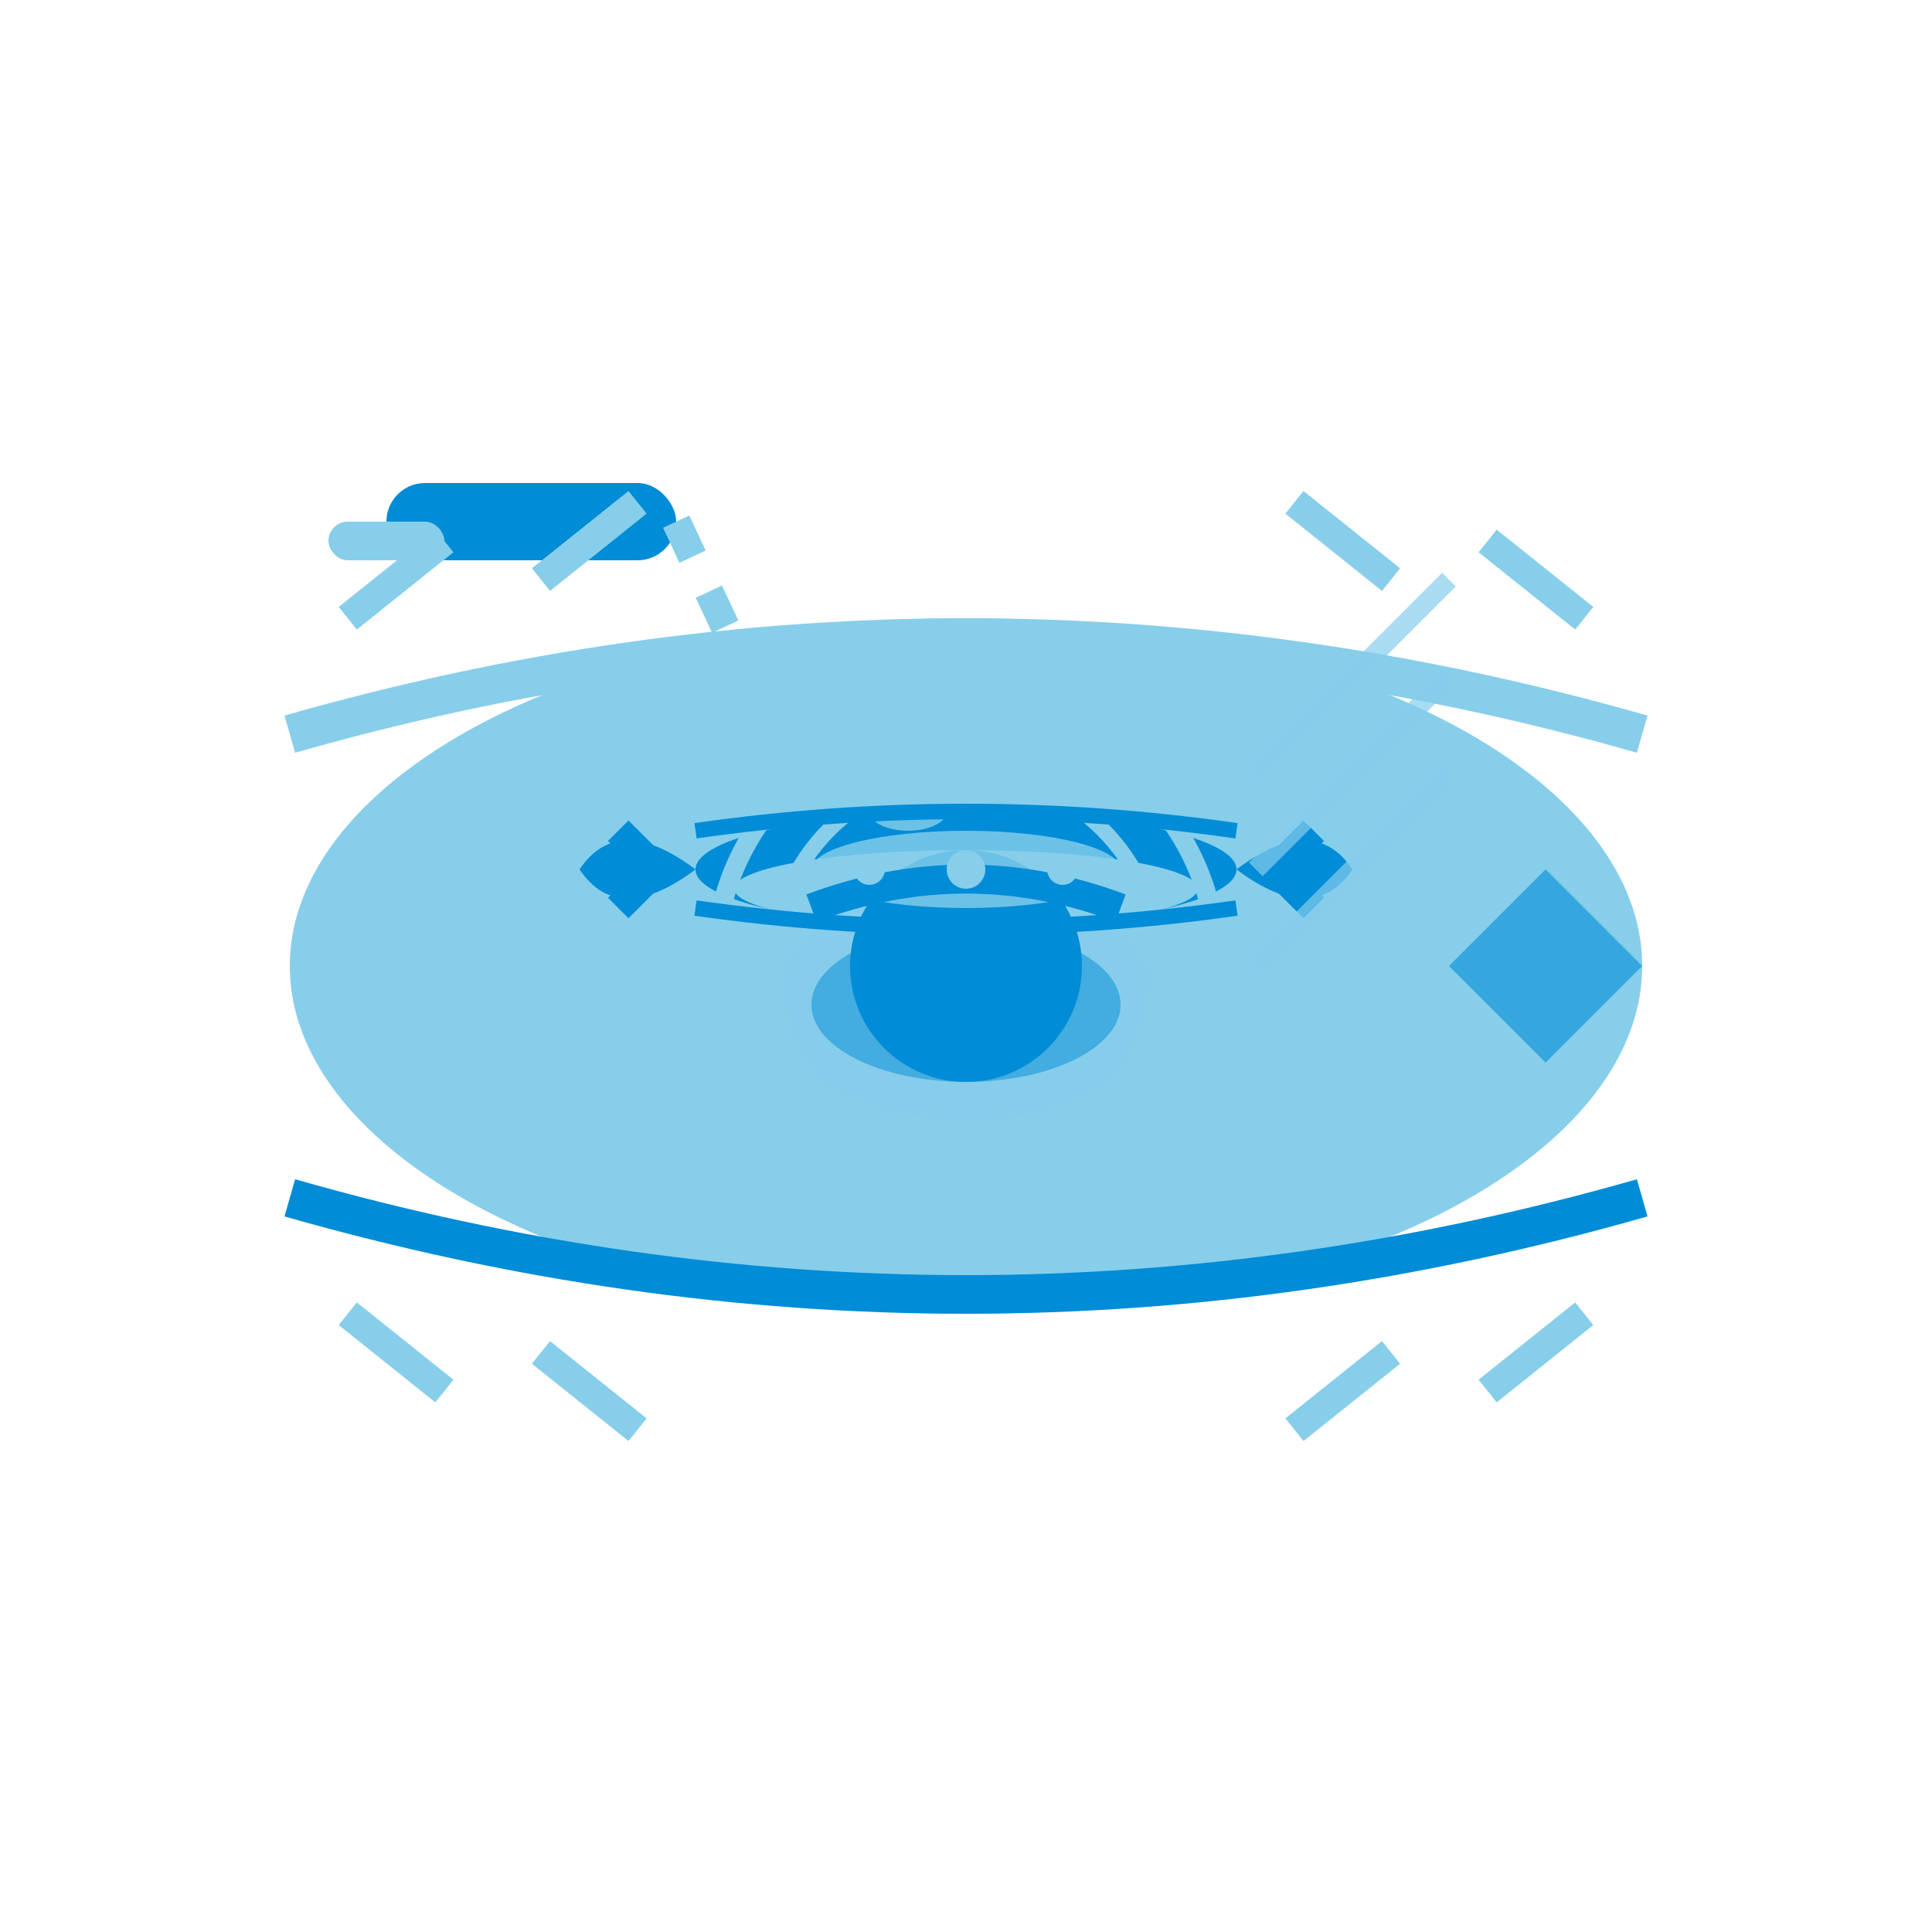 <svg xmlns="http://www.w3.org/2000/svg" width="100" height="100" viewBox="0 0 100 100">
  <!-- Ana göz şekli - açık mavi -->
  <ellipse cx="50" cy="50" rx="35" ry="18" fill="#87CEEB"/>
  
  <!-- Göz bebeği dış halka - açık mavi -->
  <circle cx="50" cy="50" r="16" fill="#87CEEB"/>
  
  <!-- Phake lens - ICL/Artisan implant - koyu mavi -->
  <ellipse cx="50" cy="45" rx="14" ry="3" fill="#008cd6"/>
  <ellipse cx="50" cy="46" rx="12" ry="2" fill="#87CEEB"/>
  
  <!-- Lens haptics/tutucu bacaklar - koyu mavi -->
  <path d="M36 45 Q32 42 30 45 Q32 48 36 45" fill="#008cd6"/>
  <path d="M64 45 Q68 42 70 45 Q68 48 64 45" fill="#008cd6"/>
  
  <!-- Doğal lens (arkada) - açık mavi -->
  <ellipse cx="50" cy="52" rx="10" ry="6" fill="#87CEEB" opacity="0.7"/>
  <ellipse cx="50" cy="52" rx="8" ry="4" fill="#008cd6" opacity="0.5"/>
  
  <!-- Pupil - koyu mavi -->
  <circle cx="50" cy="50" r="6" fill="#008cd6"/>
  
  <!-- Iris detayları - açık mavi -->
  <circle cx="50" cy="50" r="13" fill="none" stroke="#87CEEB" stroke-width="1"/>
  <circle cx="50" cy="50" r="10" fill="none" stroke="#87CEEB" stroke-width="0.8"/>
  
  <!-- Phake lens optik bölgesi - açık mavi -->
  <ellipse cx="50" cy="45" rx="8" ry="2" fill="#87CEEB" opacity="0.8"/>
  
  <!-- Lens yerleştirme aracı - koyu mavi -->
  <rect x="20" y="25" width="15" height="4" rx="2" fill="#008cd6"/>
  <rect x="17" y="27" width="6" height="2" rx="1" fill="#87CEEB"/>
  
  <!-- Implantasyon çizgisi - açık mavi -->
  <line x1="35" y1="27" x2="42" y2="42" stroke="#87CEEB" stroke-width="1.5" stroke-dasharray="2,2"/>
  
  <!-- Göz kapağı üst - açık mavi -->
  <path d="M15 38 Q50 28 85 38" fill="none" stroke="#87CEEB" stroke-width="2"/>
  
  <!-- Göz kapağı alt - koyu mavi -->
  <path d="M15 62 Q50 72 85 62" fill="none" stroke="#008cd6" stroke-width="2"/>
  
  <!-- Anterior chamber (ön kamara) - açık mavi -->
  <path d="M40 42 Q50 40 60 42" fill="none" stroke="#87CEEB" stroke-width="1" stroke-dasharray="1,1"/>
  
  <!-- Lens vault (lens kavis) - koyu mavi -->
  <path d="M42 47 Q50 44 58 47" fill="none" stroke="#008cd6" stroke-width="1.5"/>
  
  <!-- Lens markings - açık mavi -->
  <circle cx="45" cy="45" r="0.8" fill="#87CEEB"/>
  <circle cx="55" cy="45" r="0.8" fill="#87CEEB"/>
  
  <!-- Optik güvenlik bölgesi - açık mavi -->
  <circle cx="50" cy="45" r="1" fill="#87CEEB"/>
  
  <!-- Lens stabilizasyon - koyu mavi -->
  <path d="M32 43 L34 45 L32 47" stroke="#008cd6" stroke-width="1.5" fill="none"/>
  <path d="M68 43 L66 45 L68 47" stroke="#008cd6" stroke-width="1.5" fill="none"/>
  
  <!-- Işık kırılması - açık mavi -->
  <path d="M75 30 L65 40 M75 35 L65 45 M75 40 L65 50" stroke="#87CEEB" stroke-width="1" fill="none" opacity="0.7"/>
  
  <!-- Görme kalitesi gösterimi - koyu mavi -->
  <path d="M80 55 L85 50 L80 45 L75 50 Z" fill="#008cd6" opacity="0.6"/>
  
  <!-- Işık yansıması - açık mavi -->
  <ellipse cx="47" cy="42" rx="2" ry="1" fill="#87CEEB" opacity="0.8"/>
  
  <!-- Kirpik detayları - açık mavi -->
  <path d="M18 32 L23 28 M28 30 L33 26 M67 26 L72 30 M77 28 L82 32" stroke="#87CEEB" stroke-width="1.5" fill="none"/>
  <path d="M18 68 L23 72 M28 70 L33 74 M67 74 L72 70 M77 72 L82 68" stroke="#87CEEB" stroke-width="1.5" fill="none"/>
  
  <!-- Lens edge gösterimi - koyu mavi -->
  <path d="M36 43 Q50 41 64 43" fill="none" stroke="#008cd6" stroke-width="0.8"/>
  <path d="M36 47 Q50 49 64 47" fill="none" stroke="#008cd6" stroke-width="0.8"/>
</svg>